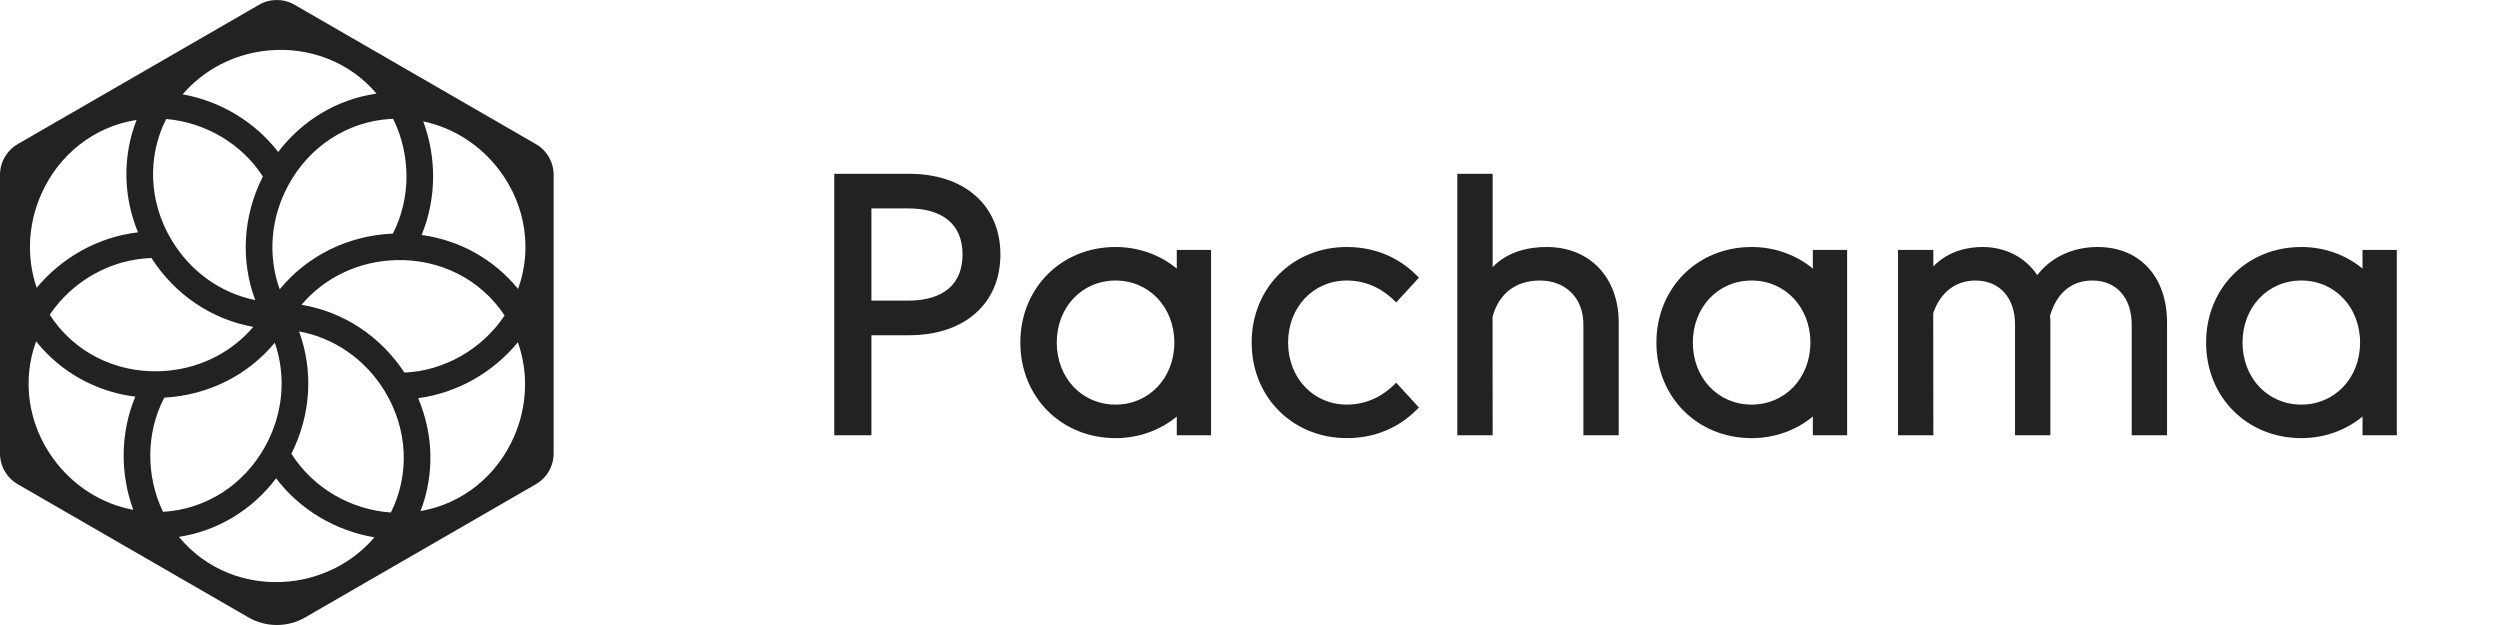 <svg width="128" height="32" viewBox="0 0 128 32" fill="none" xmlns="http://www.w3.org/2000/svg">
<path fill-rule="evenodd" clip-rule="evenodd" d="M14.854 29.765C16.573 29.578 18.104 28.762 19.169 27.511C17.189 27.179 15.36 26.105 14.137 24.491C12.912 26.113 11.142 27.183 9.162 27.488C10.525 29.153 12.651 30.004 14.854 29.765ZM14.921 23.231C16.03 24.989 17.963 26.098 20.012 26.241C20.996 24.275 20.876 21.949 19.691 20.016C18.69 18.384 17.102 17.296 15.311 16.968C16.054 18.986 15.923 21.237 14.918 23.233L14.921 23.231ZM20.116 11.96C21.051 10.126 21.033 7.916 20.129 6.085C20.11 6.086 20.093 6.086 20.075 6.087C20.044 6.087 20.012 6.088 19.981 6.09C17.782 6.225 15.827 7.501 14.752 9.502C13.847 11.186 13.706 13.103 14.321 14.814C15.723 13.1 17.808 12.058 20.116 11.96ZM13.746 2.583C12 2.746 10.438 3.563 9.352 4.829C11.272 5.176 13.042 6.224 14.243 7.781C15.482 6.152 17.274 5.081 19.279 4.793C17.935 3.207 15.886 2.382 13.746 2.583ZM13.459 9.036C12.363 7.341 10.496 6.263 8.508 6.093C7.529 8.032 7.623 10.33 8.767 12.26C9.738 13.898 11.297 15.005 13.069 15.366C12.308 13.332 12.436 11.054 13.459 9.036ZM2.56 16.135C2.565 16.142 2.569 16.15 2.574 16.157C3.781 18 5.858 19.067 8.128 19.008C10.047 18.959 11.786 18.126 12.968 16.736C10.845 16.355 8.965 15.096 7.754 13.211C5.658 13.275 3.706 14.396 2.547 16.113C2.551 16.12 2.556 16.128 2.56 16.135ZM20.259 13.319C18.346 13.377 16.613 14.214 15.439 15.604C17.572 15.96 19.472 17.199 20.708 19.077C22.779 18.983 24.697 17.858 25.835 16.154C25.832 16.15 25.83 16.146 25.828 16.142C24.611 14.305 22.529 13.248 20.259 13.319ZM8.41 20.359C7.464 22.18 7.468 24.377 8.346 26.205C10.535 26.082 12.491 24.83 13.581 22.848C14.502 21.175 14.664 19.263 14.069 17.547C12.688 19.215 10.659 20.236 8.41 20.359ZM6.957 6.147C4.824 6.487 3.013 7.904 2.113 9.939C1.424 11.496 1.355 13.202 1.878 14.734C3.17 13.176 5.038 12.131 7.065 11.895C6.3 10.034 6.271 7.988 6.993 6.142C6.987 6.143 6.981 6.144 6.975 6.145C6.969 6.146 6.963 6.146 6.957 6.147ZM21.587 12.03C23.541 12.301 25.295 13.278 26.525 14.793C27.256 12.788 26.917 10.542 25.611 8.772C24.622 7.433 23.216 6.539 21.669 6.215C22.364 8.079 22.35 10.179 21.587 12.03ZM21.532 26.166C23.647 25.804 25.434 24.385 26.318 22.359C27.005 20.785 27.06 19.063 26.515 17.524C25.247 19.072 23.411 20.122 21.41 20.385C22.2 22.246 22.247 24.304 21.532 26.166ZM6.927 20.31C4.91 20.055 3.1 19.048 1.849 17.477C1.117 19.465 1.436 21.696 2.716 23.468C3.732 24.873 5.205 25.801 6.824 26.104C6.141 24.245 6.16 22.155 6.927 20.31ZM0 23.218V8.951C0 8.302 0.347 7.702 0.909 7.377L13.264 0.244C13.827 -0.081 14.52 -0.081 15.082 0.244L27.437 7.377C28 7.702 28.346 8.302 28.346 8.951V23.218C28.346 23.867 28 24.468 27.437 24.792L15.624 31.612C15.177 31.87 14.675 32 14.173 32C13.671 32 13.169 31.87 12.722 31.612L0.909 24.792C0.347 24.468 0 23.867 0 23.218ZM49.282 13.032C49.282 14.554 48.292 15.392 46.495 15.392H44.617V10.671H46.495C48.292 10.671 49.282 11.509 49.282 13.032ZM42.715 8.899V22.284H44.617V17.164H46.551C49.388 17.164 51.221 15.542 51.221 13.032C51.221 10.521 49.388 8.899 46.551 8.899H42.715ZM54.106 17.539C54.106 15.729 55.4 14.363 57.116 14.363C58.832 14.363 60.126 15.729 60.126 17.539C60.126 19.351 58.832 20.716 57.116 20.716C55.4 20.716 54.106 19.351 54.106 17.539ZM52.241 17.539C52.241 20.329 54.337 22.432 57.116 22.432C58.284 22.432 59.387 22.041 60.251 21.327V22.284H62.007V12.795H60.251V13.752C59.387 13.038 58.284 12.646 57.116 12.646C54.337 12.646 52.241 14.751 52.241 17.539ZM68.959 22.432C66.18 22.432 64.085 20.329 64.085 17.539C64.085 14.75 66.18 12.646 68.959 12.646C70.74 12.646 71.911 13.461 72.579 14.145L72.65 14.216L71.485 15.486L71.407 15.407C70.93 14.931 70.118 14.363 68.959 14.363C67.243 14.363 65.95 15.728 65.95 17.539C65.95 19.351 67.243 20.716 68.959 20.716C70.118 20.716 70.93 20.148 71.407 19.671L71.485 19.593L72.65 20.863L72.579 20.935C71.911 21.618 70.74 22.432 68.959 22.432ZM81.07 16.612V22.284H82.879V16.519C82.879 14.203 81.397 12.646 79.192 12.646C78.36 12.646 77.233 12.832 76.424 13.675V8.899H74.614V22.284H76.424L76.419 16.214C76.75 15.02 77.61 14.363 78.84 14.363C80.174 14.363 81.07 15.266 81.07 16.612ZM109.143 22.284V16.612C109.143 15.245 108.355 14.363 107.135 14.363C106.062 14.363 105.308 14.991 104.956 16.178C104.978 16.268 104.979 16.403 104.979 16.519V22.284H103.17V16.612C103.17 15.245 102.374 14.363 101.144 14.363C100.13 14.363 99.342 14.972 98.981 16.034L98.987 22.284H97.178V12.795H98.987V13.639C99.815 12.781 100.898 12.646 101.496 12.646C102.682 12.646 103.697 13.169 104.305 14.086C105.284 12.837 106.652 12.646 107.395 12.646C109.556 12.646 110.953 14.167 110.953 16.519V22.284H109.143ZM86.673 17.539C86.673 15.729 87.966 14.363 89.682 14.363C91.398 14.363 92.692 15.729 92.692 17.539C92.692 19.351 91.398 20.716 89.682 20.716C87.966 20.716 86.673 19.351 86.673 17.539ZM84.808 17.539C84.808 20.329 86.904 22.432 89.682 22.432C90.85 22.432 91.954 22.041 92.817 21.327V22.284H94.573V12.795H92.817V13.752C91.954 13.038 90.85 12.646 89.682 12.646C86.904 12.646 84.808 14.751 84.808 17.539ZM117.826 14.363C116.11 14.363 114.817 15.729 114.817 17.539C114.817 19.351 116.11 20.716 117.826 20.716C119.543 20.716 120.836 19.351 120.836 17.539C120.836 15.729 119.543 14.363 117.826 14.363ZM117.826 22.432C115.047 22.432 112.952 20.329 112.952 17.539C112.952 14.751 115.047 12.646 117.826 12.646C118.994 12.646 120.098 13.038 120.961 13.752V12.795H122.717V22.284H120.961V21.327C120.098 22.041 118.994 22.432 117.826 22.432Z" fill="#222222"/>
</svg>
